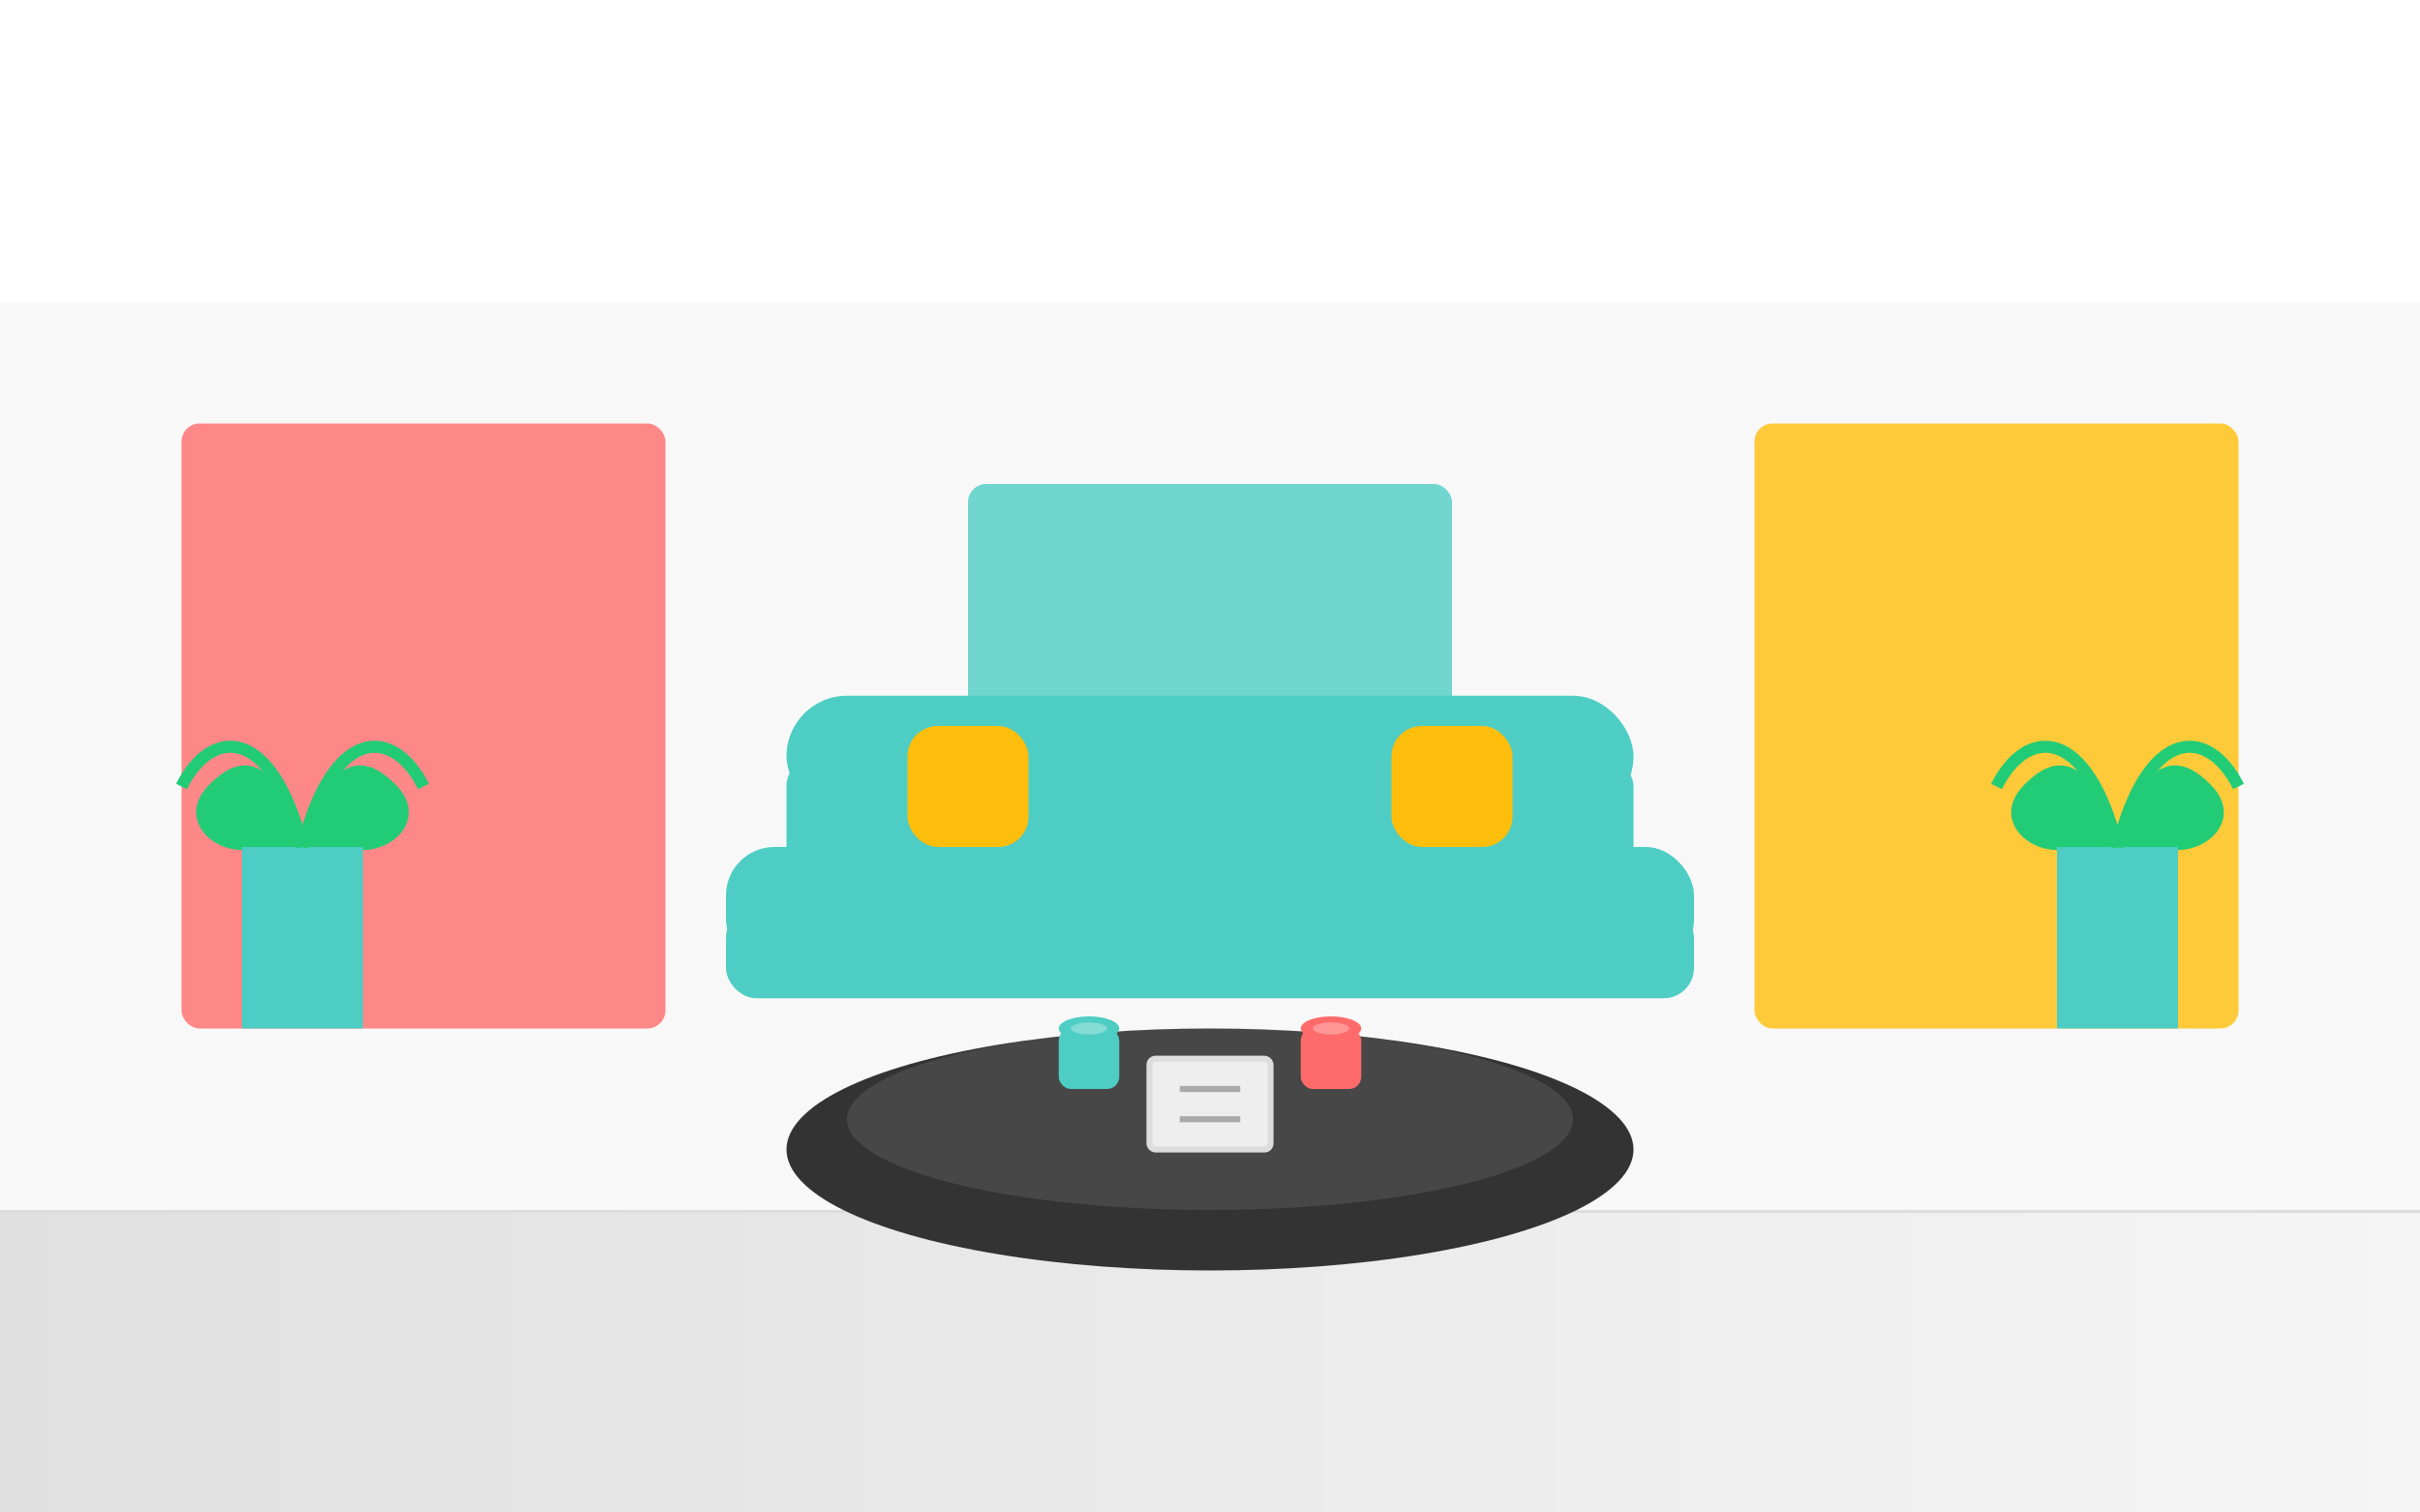 <svg xmlns="http://www.w3.org/2000/svg" width="400" height="250" viewBox="0 0 400 250">
  <defs>
    <linearGradient id="floor-gradient" x1="0%" y1="0%" x2="100%" y2="0%">
      <stop offset="0%" stop-color="#e0e0e0" />
      <stop offset="100%" stop-color="#f5f5f5" />
    </linearGradient>
  </defs>

  <!-- Background -->
  <rect width="400" height="250" fill="#fff" />
  
  <!-- Salon interior - Relaxation area -->
  
  <!-- Floor -->
  <rect x="0" y="200" width="400" height="50" fill="url(#floor-gradient)" />
  <line x1="0" y1="200" x2="400" y2="200" stroke="#ddd" stroke-width="1" />
  
  <!-- Back wall -->
  <rect x="0" y="50" width="400" height="150" fill="#f8f8f8" />
  
  <!-- Decorative wall art -->
  <rect x="30" y="70" width="80" height="100" rx="3" fill="#ff6b6b" opacity="0.8" />
  <rect x="160" y="80" width="80" height="80" rx="3" fill="#4ecdc4" opacity="0.8" />
  <rect x="290" y="70" width="80" height="100" rx="3" fill="#ffbe0b" opacity="0.8" />
  
  <!-- Coffee table -->
  <ellipse cx="200" cy="190" rx="70" ry="20" fill="#333" />
  <ellipse cx="200" cy="185" rx="60" ry="15" fill="#fff" opacity="0.1" />
  
  <!-- Coffee cups -->
  <g transform="translate(180, 180)">
    <rect x="-5" y="-10" width="10" height="10" rx="2" fill="#4ecdc4" />
    <ellipse cx="0" cy="-10" rx="5" ry="2" fill="#4ecdc4" />
    <ellipse cx="0" cy="-10" rx="3" ry="1" fill="#fff" opacity="0.3" />
  </g>
  
  <g transform="translate(220, 180)">
    <rect x="-5" y="-10" width="10" height="10" rx="2" fill="#ff6b6b" />
    <ellipse cx="0" cy="-10" rx="5" ry="2" fill="#ff6b6b" />
    <ellipse cx="0" cy="-10" rx="3" ry="1" fill="#fff" opacity="0.3" />
  </g>
  
  <!-- Magazine -->
  <rect x="190" y="175" width="20" height="15" rx="1" fill="#eee" stroke="#ddd" stroke-width="1" />
  <line x1="195" y1="180" x2="205" y2="180" stroke="#aaa" stroke-width="1" />
  <line x1="195" y1="185" x2="205" y2="185" stroke="#aaa" stroke-width="1" />
  
  <!-- Comfortable seating -->
  
  <!-- Sofa -->
  <rect x="120" y="150" width="160" height="15" rx="5" fill="#4ecdc4" />
  <rect x="120" y="140" width="160" height="20" rx="8" fill="#4ecdc4" />
  <rect x="130" y="125" width="140" height="25" rx="5" fill="#4ecdc4" />
  <rect x="130" y="115" width="140" height="20" rx="10" fill="#4ecdc4" />
  
  <!-- Sofa pillows -->
  <rect x="150" y="120" width="20" height="20" rx="5" fill="#ffbe0b" />
  <rect x="230" y="120" width="20" height="20" rx="5" fill="#ffbe0b" />
  
  <!-- Decorative plants -->
  <g transform="translate(50, 170)">
    <rect x="-10" y="-30" width="20" height="30" fill="#4ecdc4" />
    <path d="M0,-30 C5,-45 10,-45 15,-40 C20,-35 15,-30 10,-30" fill="#2c7" stroke="#2c7" stroke-width="1" />
    <path d="M0,-30 C-5,-45 -10,-45 -15,-40 C-20,-35 -15,-30 -10,-30" fill="#2c7" stroke="#2c7" stroke-width="1" />
    <path d="M0,-30 C5,-50 15,-50 20,-40" stroke="#2c7" stroke-width="2" fill="none" />
    <path d="M0,-30 C-5,-50 -15,-50 -20,-40" stroke="#2c7" stroke-width="2" fill="none" />
  </g>
  
  <g transform="translate(350, 170)">
    <rect x="-10" y="-30" width="20" height="30" fill="#4ecdc4" />
    <path d="M0,-30 C5,-45 10,-45 15,-40 C20,-35 15,-30 10,-30" fill="#2c7" stroke="#2c7" stroke-width="1" />
    <path d="M0,-30 C-5,-45 -10,-45 -15,-40 C-20,-35 -15,-30 -10,-30" fill="#2c7" stroke="#2c7" stroke-width="1" />
    <path d="M0,-30 C5,-50 15,-50 20,-40" stroke="#2c7" stroke-width="2" fill="none" />
    <path d="M0,-30 C-5,-50 -15,-50 -20,-40" stroke="#2c7" stroke-width="2" fill="none" />
  </g>
</svg>
